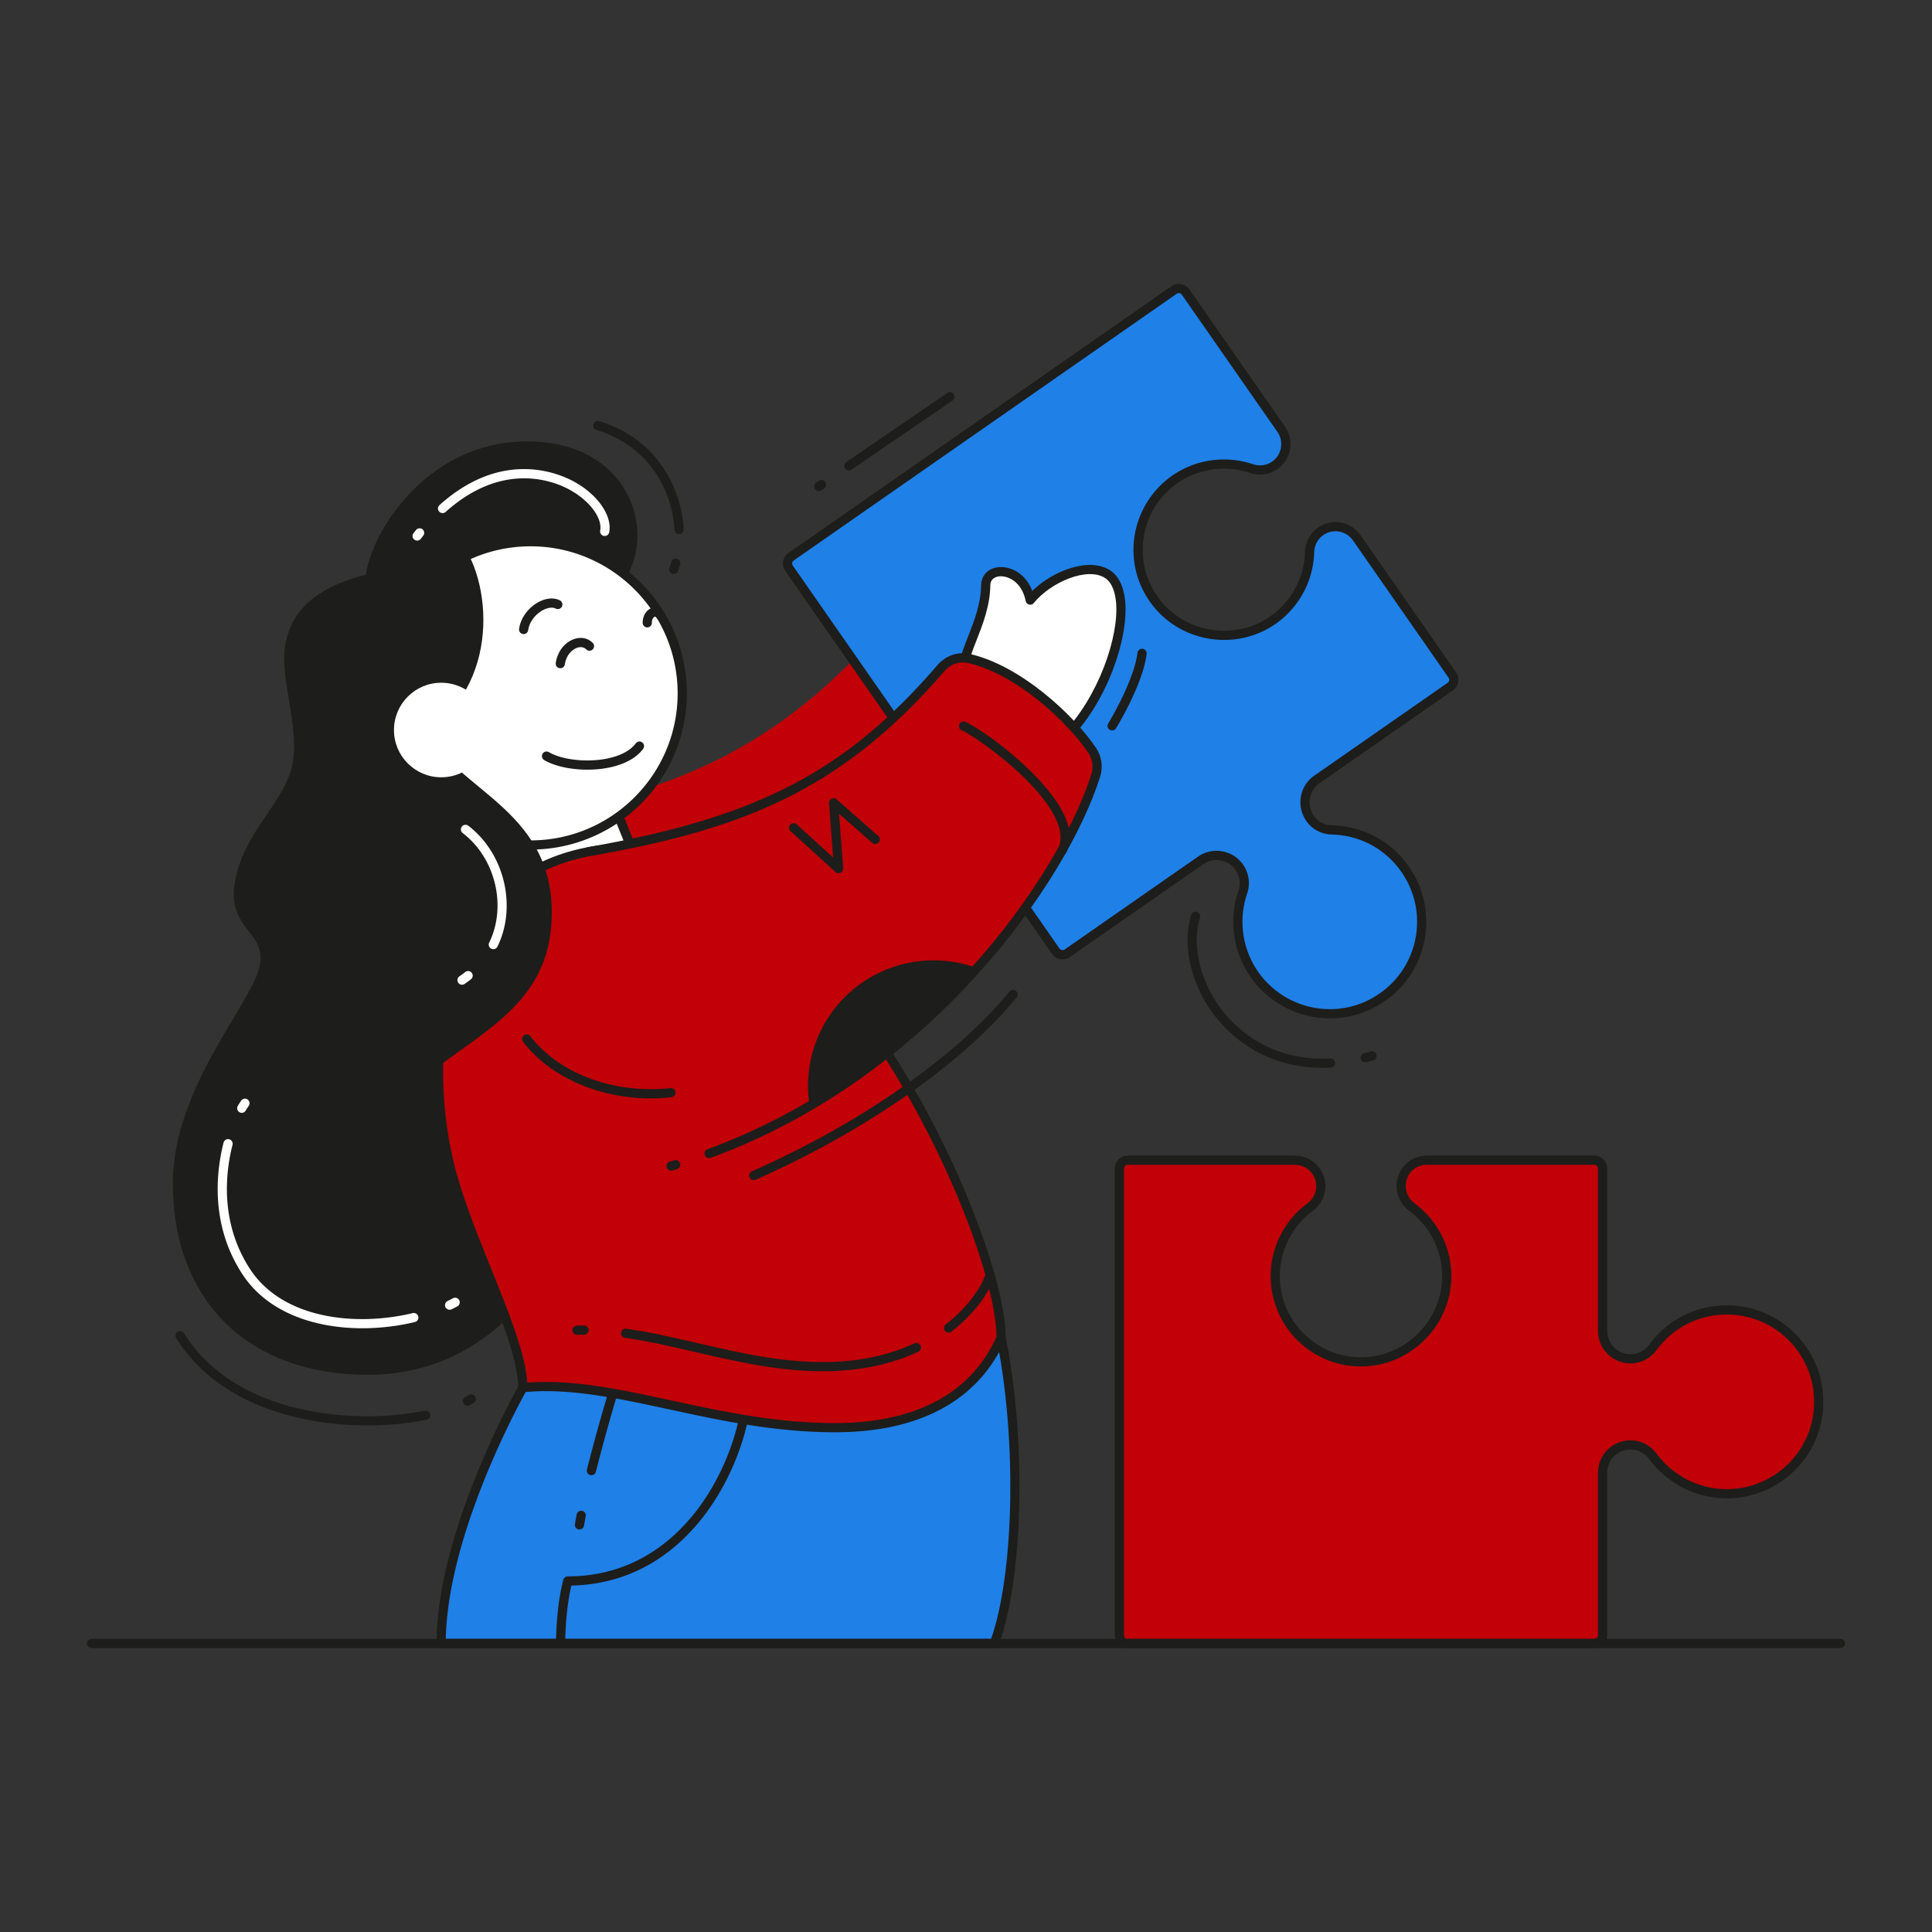 <svg xmlns="http://www.w3.org/2000/svg" version="1.1" xmlns:xlink="http://www.w3.org/1999/xlink" width="512" height="512" x="0" y="0" viewBox="0 0 4000 4000" style="enable-background:new 0 0 512 512" xml:space="preserve" fill-rule="evenodd" class=""><rect x="0" y="0" width="4000" height="4000" fill="#333333" stroke="none"/><g><g fill-rule="nonzero"><path fill="#1d1d1b" d="M1275.25 1222.1c93.11-93.14 43.73-308.22-184.01-308.22-209.36 0-323.68 191.88-333.52 276.01-128.77 32.21-157.03 95.56-166.75 142.61-14.35 69.57 33.35 179.39 12.64 257.59s-101.46 135.75-117.8 239.24c-15.59 98.32 72.92 100.28 49.91 178.48s-177.87 250.94-177.87 441.54c0 246.1 158.83 397.04 403.44 397.04 431.94 0 511.35-593.97 511.35-593.97l-213.61-754.32z" opacity="1" data-original="#1d1d1b" class=""></path><path fill="#1f80e8" d="M913.4 3402.62c0-234.61 169.05-529.59 169.05-529.59l845.19-165.6 145 62.12c44.79 220.78 34.44 501.98-13.79 633.07z" opacity="1" data-original="#36a9e1" class=""></path><path fill="#1d1d1b" d="M923 3393.08h1129.05c47.71-137.08 53.23-410.23 12.24-616.76l-137.68-58.98-837.98 164.2c-19.16 34.53-161.43 297.99-165.63 511.54zm1135.85 19.07H913.4c-5.24 0-9.53-4.28-9.53-9.53 0-234.42 168.64-531.36 170.32-534.31 1.36-2.39 3.66-4.1 6.36-4.63l845.32-165.59c1.89-.38 3.88-.16 5.56.59l144.88 62.11a9.39 9.39 0 0 1 5.65 6.86c43.32 213.18 36.93 499.5-14.22 638.26a9.45 9.45 0 0 1-8.89 6.24z" opacity="1" data-original="#1d1d1b" class=""></path><path fill="#c10007" d="M1049.06 1687.36c504.28-40.8 715.28-303.02 878.58-510.02 162.18 55.19 217.4 106.93 258.83 200.1-155.23 351.91-607.2 864.23-1028.18 988.43-75.84-207-109.23-678.51-109.23-678.51z" opacity="1" data-original="#ff4863" class=""></path><path fill="#ffffff" d="M1250.25 1617.92c27.61 60.78 66.34 162.96 88.42 212.65 22.05 49.72-209.88 80.09-251.28 11.05-41.43-69.04-129.85-276.15-129.85-276.15z" opacity="1" data-original="#ffffff"></path><path fill="#1d1d1b" d="M973.34 1577.98c21.65 50.1 88.3 202.28 122.18 258.74 27.21 45.43 165.1 43.69 219.49 15.47 6.89-3.61 18.1-10.69 14.96-17.74-10.03-22.42-23.23-55.34-37.36-90.19-16.83-41.8-34.19-84.97-48.94-117.83zm232.65 313.61c-53.85 0-107.33-12.54-126.77-45.06-41.34-68.79-126.81-268.86-130.47-277.34-1.37-3.2-.84-6.92 1.37-9.66 2.2-2.76 5.65-4.03 9.09-3.45l292.72 52.49c3.13.53 5.74 2.58 7.02 5.44 15.37 33.72 33.66 79.16 51.37 123.11 14 34.72 27.17 67.48 37.02 89.6 3.26 7.36 7.54 26.21-23.55 42.39-25.93 13.45-72.08 22.48-117.8 22.48z" opacity="1" data-original="#1d1d1b" class=""></path><path fill="#ffffff" d="M1098.57 1121.56c-173.46 0-313.96 140.57-313.96 313.96s140.5 313.96 313.96 313.96c173.33 0 313.95-140.57 313.95-313.96s-140.62-313.96-313.95-313.96z" opacity="1" data-original="#ffffff"></path><path fill="#1d1d1b" d="M1098.57 1131.07c-167.93 0-304.46 136.59-304.46 304.45 0 167.87 136.53 304.42 304.46 304.42 167.8 0 304.42-136.55 304.42-304.42 0-167.86-136.62-304.45-304.42-304.45zm0 627.91c-178.39 0-323.49-145.1-323.49-323.46 0-178.39 145.1-323.49 323.49-323.49 178.36 0 323.46 145.1 323.46 323.49 0 178.36-145.1 323.46-323.46 323.46zM1160.59 3412.15c-5.22 0-9.5-4.28-9.5-9.53 0-3.08.21-76.06 15.25-131.87 1.18-4.16 4.93-7.02 9.22-7.02 253.49 0 363.12-265.57 363.12-401.04 0-5.25 4.28-9.53 9.53-9.53 5.22 0 9.51 4.28 9.51 9.53 0 140.56-113.3 414.92-374.74 420.02-12.64 52.45-12.86 119.22-12.86 119.91a9.49 9.49 0 0 1-9.53 9.53zM1224.54 3054.31c-.84 0-1.59-.09-2.43-.31-5.12-1.27-8.17-6.46-6.89-11.55 21.86-86.99 48.94-177.03 54.91-193.4 1.77-4.96 7.33-7.48 12.23-5.65 4.94 1.83 7.43 7.3 5.66 12.24-5.75 15.62-32.96 106.49-54.29 191.47-1.15 4.31-5.03 7.2-9.19 7.2zM1199.72 3166.64c-.53 0-1.05-.06-1.55-.15-5.25-.87-8.7-5.81-7.86-11 1.15-6.33 2.3-13.01 3.66-19.93 1.06-5.16 5.97-8.54 11.19-7.52 5.12.99 8.6 6.03 7.54 11.18-1.36 6.77-2.51 13.26-3.57 19.47-.84 4.66-4.78 7.95-9.41 7.95z" opacity="1" data-original="#1d1d1b" class=""></path><path fill="#c10007" d="M1219.29 1763.27c-321.47 60.96-345.67 434.55-285.2 661.27 41.43 155.25 148.36 348.46 148.36 448.49 186.34-18.98 395.01 82.8 646.86 82.8 144.04 0 281.41-45.37 343.33-186.28 0-224.26-397.22-1092.78-853.35-1006.28z" opacity="1" data-original="#ff4863" class=""></path><path fill="#1d1d1b" d="M1130.37 2861.17c82.24 0 168.95 18.73 259.76 38.32 106.71 23.01 216.97 46.84 339.18 46.84 116.02 0 267.71-31.09 333.71-178.77-1.56-165.5-204.92-645.74-482.79-875.81-121.99-101.09-242.93-141.16-359.14-119.14l-1.8-9.34 1.8 9.34c-100.78 19.1-178.3 70.81-230.38 153.74-93.11 148.01-83.7 359.58-47.4 495.73 17.27 64.63 45.94 135.91 73.64 204.82 36.43 90.41 70.94 176.07 74.69 235.76 12.77-1.03 25.65-1.49 38.73-1.49zm598.94 104.19c-124.29 0-235.51-24-343.16-47.23-107.54-23.2-209.13-45.16-302.77-35.63-2.61.28-5.31-.59-7.33-2.39a9.685 9.685 0 0 1-3.11-7.08c0-56.18-35.8-144.97-73.66-238.98-27.92-69.48-56.93-141.31-74.38-207.06-37.33-139.88-46.65-357.56 49.69-510.8 55.03-87.58 136.84-142.18 242.93-162.27 122.17-23.17 248.24 18.26 374.95 123.14 282.87 234.33 489.71 725.8 489.71 892.49 0 1.3-.31 2.61-.84 3.82-55.13 125.62-176.9 191.99-352.03 191.99z" opacity="1" data-original="#1d1d1b" class=""></path><path fill="#1f80e8" d="M2919.51 1816.13c-34.82-62.18-97.58-96.34-162.03-97.87-17.7-.4-34.22-8.63-44.38-23.1l-.93-1.43c-18.2-26.06-11.71-61.83 14.26-79.94l276.06-192.31c7.86-5.43 9.73-16.18 4.29-24l-197.83-284.12c-16.96-24.28-50.32-30.27-74.61-13.35-14.22 9.88-22.48 26-23.01 43.26-1.55 56.28-29.81 111.06-81.27 144.23-75.97 49.04-178.89 32.21-235.08-38.66-64.22-81.03-46.14-198.12 37.46-256.32 48.01-33.45 106.71-39.88 158.27-22.52 16.33 5.54 34.32 3.39 48.54-6.52 24.29-16.89 30.25-50.31 13.29-74.6l-197.83-284.11c-5.44-7.82-16.21-9.75-24.07-4.28l-792.67 552.1c-7.86 5.44-9.72 16.18-4.29 24.01l552.07 792.7c5.53 7.83 16.21 9.75 24.07 4.28l276.07-192.27c26.06-18.14 61.83-11.71 79.91 14.32 10.37 14.81 13.32 33.73 7.45 50.78-19.16 55.49-12.45 119.01 23.64 170.84 64.25 92.15 195.22 110.07 282.15 33.92 66.74-58.48 83.79-157.59 40.47-235.04z" opacity="1" data-original="#36a9e1" class=""></path><path fill="#1d1d1b" d="M2518.62 1761.5c21.15 0 42.09 10 55.04 28.66 12.14 17.46 15.37 39.66 8.57 59.35-18.7 54.48-10.34 115.13 22.51 162.31 29.38 42.14 75.41 69.88 126.47 76.12 51.8 6.33 102.02-9.29 141.56-43.92 63.51-55.62 79.72-149.51 38.39-223.23-31.69-56.72-89.23-91.47-153.99-92.99-20.93-.5-40.4-10.65-51.89-27.21l-.93-1.39c-21.15-30.32-13.61-72.15 16.61-93.24l276.1-192.27a7.67 7.67 0 0 0 1.89-10.78l-197.83-284.11c-13.92-19.91-41.43-24.85-61.34-10.96-11.58 8.07-18.51 21.05-18.91 35.68-1.77 61.68-33.79 118.49-85.57 151.96-79.94 51.59-188.73 33.7-247.74-40.71-32.64-41.06-46.36-92.09-38.82-143.7 7.55-50.91 36-96.96 78.23-126.37 48.45-33.7 110.72-42.58 166.78-23.73 13.91 4.69 28.45 2.76 40.06-5.28 19.88-13.88 24.82-41.43 11-61.37l-197.93-284.11c-1.15-1.68-2.95-2.79-4.94-3.2-2.08-.34-4.07.12-5.87 1.3l-792.67 552.08c-1.68 1.18-2.82 2.95-3.13 5-.41 2.02.09 4.06 1.24 5.77l552.07 792.7c1.27 1.68 2.95 2.8 5.03 3.17 1.99.34 4.07-.09 5.75-1.27l276.09-192.27a66.82 66.82 0 0 1 38.17-11.99zm235.07 346.87c-8.13 0-16.39-.49-24.78-1.52-56.37-6.89-107.33-37.58-139.75-84.16-36.31-52.15-45.63-119.2-24.91-179.36 4.81-13.97 2.51-29.78-6.28-42.27-15.06-21.67-44.97-27.02-66.64-11.92l-276.07 192.27c-5.87 4.1-12.98 5.65-20 4.38-7.12-1.24-13.17-5.19-17.27-11.05l-552.17-792.71c-4.07-5.87-5.65-12.98-4.37-20.03 1.24-7.02 5.21-13.17 11.08-17.24l792.67-552.1c5.88-4.1 12.99-5.65 20.1-4.38 7.02 1.24 13.2 5.19 17.27 11.06l197.83 284.08c9.63 13.85 13.26 30.62 10.34 47.2-2.92 16.62-12.24 31.06-26.03 40.69-16.33 11.37-37.67 14.29-57.02 7.73-50.34-16.95-106.4-8.97-149.82 21.31-38.51 26.77-63.41 67.08-70.18 113.48-6.81 46.34 5.52 92.21 34.72 129.07 53.04 66.84 150.75 82.93 222.52 36.59a168.174 168.174 0 0 0 76.9-136.5c.62-20.43 10.65-39.41 27.08-50.77 13.82-9.66 30.56-13.33 47.21-10.35 16.52 2.98 30.93 12.21 40.68 26.06l197.84 284.11c8.48 12.11 5.43 28.82-6.71 37.27l-276.07 192.28c-21.67 15.09-27.02 45-11.92 66.7l1.02 1.4c8.17 11.77 21.55 18.7 36.74 19.07 71.43 1.68 135.04 40.06 170.1 102.74 45.62 81.52 27.83 185.35-42.49 246.84-37.33 32.7-83.26 50.03-131.62 50.03z" opacity="1" data-original="#1d1d1b" class=""></path><path fill="#ffffff" d="M1990.93 1397.82c4.51-55.5 48.88-113.18 49.91-186.41.65-42.14 77.74-39.94 92.09 31.06 37.76-46.59 119.75-81.15 160.87-53.23 62.15 42.14 11.12 239.64-90.9 340.57-119.88 6.65-211.97-131.99-211.97-131.99z" opacity="1" data-original="#ffffff"></path><path fill="#1d1d1b" d="M2000.78 1395.21c13.29 18.76 96.15 128.45 197.93 125.25 75.12-76.21 118.54-202.4 111.96-273.77-1.59-16.8-6.71-39.03-22.18-49.56-36.43-24.73-113.11 8.13-148.14 51.33-2.3 2.89-6.09 4.17-9.63 3.26-3.67-.87-6.4-3.72-7.11-7.32-8.17-40.47-37.15-52.71-54.32-51.16-5.53.53-18.6 3.36-18.91 18.33-.62 42.58-15.38 80.37-28.45 113.7-9.63 24.56-18.76 47.83-21.15 69.94zm193.54 144.38c-119.25 0-207.55-130.81-211.34-136.52-1.15-1.77-1.68-3.89-1.55-6.03 2.08-25.9 12.14-51.56 22.7-78.7 13.08-33.38 26.55-67.92 27.21-107.05.31-20.16 14.84-35.03 36.18-37.02 26.06-2.39 56.18 13.85 69.78 49.25 44.04-43.38 119.79-70.71 161.84-42.17 17.18 11.64 27.74 33.63 30.47 63.57 7.08 76.22-36.83 209.39-120 291.66-1.68 1.65-3.89 2.64-6.18 2.77-3.05.15-6.06.24-9.11.24z" opacity="1" data-original="#1d1d1b" class=""></path><path fill="#c10007" d="M1219.29 1763.27c329.85-57.86 525.17-143.67 729.09-380.27 14.23-16.55 36.4-24.53 57.74-19.69 101.28 23.08 209.32 122.18 255.04 190.17 10.28 15.31 13.11 34.34 7.42 51.89-74.26 234.79-380.7 662.61-879.07 808.79-257.68-257.58-170.22-650.89-170.22-650.89zM3594.41 2713.02c-70.84-6.98-134.73 25-172.83 77.06-10.47 14.25-26.68 23.14-44.35 23.14h-1.68c-31.8 0-57.42-25.72-57.42-57.43v-336.44c0-9.51-7.74-17.24-17.27-17.24h-347.13c-29.07 0-52.73 23.61-52.73 52.71 0 17.17 7.76 33.69 21.59 43.85 45.68 33.45 74.87 88.23 72.7 149.69-3.17 90.41-75.87 165.26-166.16 170.85-103.14 6.43-188.92-75.38-188.92-177.21 0-58.95 28.76-111.16 73.02-143.46 13.6-9.93 21.46-25.99 21.46-42.86 0-29.59-24.07-53.57-53.7-53.57h-346.16c-9.54 0-17.27 7.73-17.27 17.24v966.03c0 9.54 7.73 17.24 17.27 17.24h966.03c9.53 0 17.27-7.7 17.27-17.24v-336.44c0-31.71 25.62-57.43 57.42-57.43 17.98 0 35.25 8.36 45.81 22.96 34.66 47.39 90.62 78.17 153.8 78.17 112.27 0 201.81-97.21 189.04-212.09-9.81-88.24-81.4-158.8-169.79-167.53z" opacity="1" data-original="#ff4863" class=""></path><path fill="#1d1d1b" d="M2334.83 2411.65c-4.29 0-7.74 3.44-7.74 7.7v966.03c0 4.25 3.45 7.7 7.74 7.7h966.03c4.19 0 7.64-3.45 7.64-7.7v-336.44c0-36.93 30.13-66.96 67.05-66.96 21.24 0 41.21 10.03 53.57 26.86 34.01 46.53 88.52 74.29 146.04 74.29 51.36 0 100.44-21.99 134.75-60.28 34.73-38.82 50.66-88.98 44.88-141.28-9.41-83.89-77.21-150.78-161.31-159.04-64.57-6.4-126.06 20.96-164.26 73.17-12.33 16.92-31.8 27.05-51.99 27.05h-1.68c-36.92 0-67.05-30.03-67.05-66.96v-336.44c0-4.26-3.45-7.7-7.64-7.7h-347.13c-23.85 0-43.2 19.34-43.2 43.17 0 14.53 6.59 28.04 17.67 36.15 50.13 36.67 78.8 95.65 76.59 157.74-3.35 95.03-80.25 174.1-175.03 180-52.31 3.3-102-14.63-140.07-50.34-37.46-35.22-59.01-84.94-59.01-136.37 0-59.51 28.79-116.03 76.89-151.16 11-8.01 17.58-21.15 17.58-35.16 0-24.28-19.78-44.03-44.16-44.03zm966.03 1000.5h-966.03c-14.75 0-26.8-12.02-26.8-26.77v-966.03c0-14.75 12.05-26.77 26.8-26.77h346.16c34.85 0 63.2 28.32 63.2 63.1 0 20.1-9.5 38.98-25.31 50.53-43.32 31.59-69.17 82.34-69.17 135.79 0 46.86 18.86 90.37 53.05 122.49 34.1 32.08 78.89 48.13 125.88 45.21 85.12-5.27 154.07-76.3 157.11-161.68 1.99-55.75-23.76-108.73-68.85-141.68-15.9-11.68-25.41-30.93-25.41-51.52 0-34.32 27.93-62.24 62.24-62.24h347.13c14.75 0 26.77 12.02 26.77 26.77v336.44c0 26.4 21.46 47.89 47.92 47.89h1.68c14.35 0 27.73-7.02 36.62-19.22 42.26-57.71 110.06-87.99 181.49-80.91 93.02 9.13 168.02 83.14 178.39 175.94 6.37 57.73-11.21 113.17-49.59 156.06-37.86 42.33-92.18 66.65-148.98 66.65-63.61 0-123.86-30.71-161.41-82.11-8.69-11.93-23.01-19.04-38.2-19.04-26.46 0-47.92 21.49-47.92 47.89v336.44c0 14.75-12.02 26.77-26.77 26.77zM885.76 1514.87c160.51-113.29 125.97-335.82 58.7-403.09-188.61 138.02-247.3 488.19-233.52 612.39 13.82 124.19 29.94 563.5 59.85 650.92 71.25-204.73 350.04-219.39 370.23-455.42 20.72-241.5-197.71-280.6-255.26-404.8zM1963.85 2759.05c-2.83 0-5.65-1.27-7.55-3.69-3.23-4.17-2.39-10.16 1.81-13.39 48.32-37.36 74.9-79.97 82.86-105.07 1.55-5 6.98-7.79 11.92-6.21 5.03 1.62 7.83 6.96 6.27 11.99-9.31 29.04-37.57 74.35-89.44 114.38-1.8 1.37-3.76 1.99-5.87 1.99zM1702.94 2839.09c-91.12 0-177.96-20.1-262.37-39.63-50.65-11.71-98.45-22.77-146.59-29.6-5.22-.74-8.79-5.56-8.05-10.78.72-5.18 5.53-8.85 10.78-8.07 48.86 6.89 97.09 18.07 148.14 29.87 95.63 22.12 194.36 44.97 297.63 37.8 55.12-3.82 105.87-16.4 150.74-37.39 4.73-2.18 10.47-.16 12.68 4.63 2.2 4.75.09 10.43-4.6 12.67-47.08 21.95-100.03 35.12-157.58 39.1-13.7.96-27.27 1.4-40.78 1.4zM1194.6 2763.55c-5.22 0-9.41-4.09-9.51-9.25-.21-5.28 3.98-9.66 9.19-9.81 4.91-.16 9.82-.22 14.85-.22 5.25 0 9.54 4.25 9.54 9.53 0 5.25-4.29 9.54-9.54 9.54-4.78 0-9.5.06-14.32.21h-.21zM1672.91 2248.19c0 14.23 1.14 28.2 3.35 41.84 138.39-80.78 254.64-181.72 347.31-285.42-28.23-10.53-58.88-16.33-90.78-16.33-143.54 0-259.88 116.37-259.88 259.91z" opacity="1" data-original="#1d1d1b" class=""></path><path fill="#ffffff" d="M913.5 1413.53c-54.1 0-97.83 43.82-97.83 97.89 0 54.05 43.73 97.87 97.83 97.87 54.07 0 97.92-43.82 97.92-97.87 0-54.07-43.85-97.89-97.92-97.89z" opacity="1" data-original="#ffffff"></path><path fill="#1d1d1b" d="M1736.2 1807.86c-2.3 0-4.6-.83-6.4-2.45l-93.08-84.54c-3.97-3.54-4.28-9.56-.74-13.44 3.54-3.92 9.63-4.2 13.51-.69l75.41 68.48-8.57-112.42c-.22-3.88 1.89-7.55 5.34-9.26 3.44-1.74 7.64-1.21 10.46 1.4l86.31 75.87c3.98 3.48 4.29 9.51.84 13.45s-9.53 4.35-13.51.87l-68.64-60.44 8.6 112.93a9.414 9.414 0 0 1-5.34 9.28c-1.27.65-2.73.96-4.19.96zM2199.14 1770.5c-1.46 0-2.92-.34-4.29-.99-4.72-2.33-6.61-8.08-4.28-12.77 7.2-14.5 6.89-32.2-.97-52.64-32.42-85-175-182.64-198.14-191.9-4.91-1.96-7.3-7.48-5.31-12.39 1.99-4.88 7.42-7.24 12.33-5.31 32.2 12.86 175.44 114.97 209.01 202.83 9.75 25.59 9.85 48.42.13 67.86-1.68 3.36-5.03 5.31-8.48 5.31zM1160.09 1383.5c-.43 0-.96-.03-1.36-.09-5.25-.75-8.79-5.56-8.08-10.78 3.35-23.51 18.42-42.98 38.51-49.69 14.23-4.75 28.14-1.8 37.98 8.07a9.465 9.465 0 0 1 0 13.48c-3.66 3.73-9.72 3.73-13.38 0-6.4-6.3-14.35-4.84-18.64-3.44-10.77 3.6-22.92 15.62-25.62 34.28-.65 4.75-4.72 8.17-9.41 8.17zM1084.12 1312.78c-.4 0-.83-.03-1.36-.09-5.12-.74-8.79-5.56-8.05-10.78 3.24-22.54 19.26-44.41 40.91-55.74 15.46-8.11 31.37-9.29 43.51-3.2 4.72 2.36 6.61 8.1 4.28 12.79-2.39 4.72-8.04 6.62-12.76 4.26-6.68-3.33-16.21-2.21-26.24 3.04-16.34 8.57-28.45 24.88-30.87 41.55-.63 4.76-4.72 8.17-9.42 8.17zM1340.13 1298.99c-5.12 0-9.41-4.13-9.53-9.31-.32-14.26 7.64-27.24 18.94-30.88 9.94-3.22 20.09 1.12 27.21 11.56 2.92 4.35 1.77 10.28-2.52 13.26-4.41 2.95-10.25 1.83-13.29-2.52-.53-.8-3.45-4.84-5.53-4.16-2.52.78-5.99 5.59-5.78 12.3.13 5.25-4.06 9.63-9.31 9.75h-.19zM1216.15 1593.54c-34.63 0-68.2-7.33-89.44-19.88-4.51-2.7-5.97-8.54-3.36-13.07 2.73-4.51 8.57-6 13.08-3.33 42.39 25.1 147.21 25.59 179.85-18.19 3.14-4.23 9.1-5.1 13.39-1.93 4.16 3.14 4.99 9.1 1.89 13.32-22.61 30.35-69.79 43.08-115.41 43.08zM1389.51 2423.7c-4.19 0-7.95-2.71-9.22-6.84-1.46-5.06 1.46-10.34 6.49-11.83l9.22-2.73c5.1-1.52 10.34 1.3 11.93 6.36 1.55 5.04-1.37 10.35-6.4 11.87l-9.41 2.79c-.84.28-1.77.38-2.61.38z" opacity="1" data-original="#1d1d1b" class=""></path><path fill="#1d1d1b" d="M1468.18 2397.8c-3.88 0-7.55-2.4-9.01-6.28-1.77-4.94.75-10.4 5.65-12.2 452.38-165.79 727.52-564.47 794.79-776.84 4.59-14.78 2.3-30.71-6.37-43.66-42.61-63.45-148.14-163.18-249.33-186.22-17.45-3.97-36.08 2.36-48.32 16.62-217.31 252.12-425.89 329.26-734.63 383.43-5.21.93-10.15-2.55-11.08-7.74-.84-5.19 2.6-10.12 7.73-11.02 351.01-61.59 533.56-156.72 723.54-377.13 16.83-19.6 42.58-28.29 67.05-22.73 106.18 24.19 216.47 128.08 260.82 194.17 12.02 17.79 15.15 39.69 8.69 60.03-68.32 215.81-347.65 620.86-806.3 788.97-1.03.41-2.2.6-3.23.6zM3810.54 3412.15H189.56c-5.35 0-9.63-4.28-9.63-9.53s4.28-9.54 9.63-9.54h3620.98c5.24 0 9.53 4.29 9.53 9.54s-4.29 9.53-9.53 9.53z" opacity="1" data-original="#1d1d1b" class=""></path><path fill="#ffffff" d="M500.56 2304.03c-1.55 0-3.23-.4-4.69-1.3-4.62-2.58-6.18-8.42-3.57-12.98 2.42-4.17 4.82-7.92 7.11-11.12 3.05-4.29 9.01-5.28 13.3-2.24 4.28 3.08 5.22 9.04 2.2 13.33-1.99 2.7-3.97 5.9-6.09 9.53-1.77 3.04-5 4.78-8.26 4.78zM750.29 2750.01c-97.7 0-195.53-31.71-247.96-111.18-68.51-104.01-54.07-215.82-39.44-273.21 1.37-5.09 6.62-8.2 11.62-6.86 5.15 1.3 8.16 6.49 6.92 11.58-13.91 54.35-27.61 160.13 36.84 257.99 67.27 101.96 217.27 118.86 336.22 90.31a9.55 9.55 0 0 1 11.49 7.06c1.15 5.12-1.96 10.25-7.11 11.49-34.51 8.26-71.56 12.82-108.58 12.82zM930.86 2711.66c-3.45 0-6.9-1.99-8.57-5.41-2.3-4.72-.22-10.4 4.5-12.7 3.76-1.83 7.42-3.7 10.97-5.62 4.59-2.51 10.37-.81 12.88 3.79 2.52 4.63.84 10.43-3.79 12.95-3.75 2.05-7.73 4.1-11.8 6.06-1.36.62-2.73.93-4.19.93zM863.71 1119.24c-2.11 0-4.19-.66-5.87-2.02a9.483 9.483 0 0 1-1.67-13.39c1.77-2.2 3.44-4.38 5.21-6.52 3.27-4.1 9.32-4.75 13.42-1.43 4.07 3.29 4.69 9.29 1.34 13.39-1.68 2.08-3.23 4.16-4.91 6.3-1.9 2.39-4.72 3.67-7.52 3.67zM1252.02 1109.7c-.62 0-1.15-.06-1.77-.16-5.12-.93-8.57-5.9-7.64-11.08 4.72-25.84-21.43-61.12-62.02-83.86-30.03-16.77-137.15-63.01-257.9 45.28a9.558 9.558 0 0 1-13.48-.74c-3.57-3.91-3.14-9.94.72-13.45 130.16-116.71 247.12-66.06 279.98-47.73 48.2 27.02 77.7 69.75 71.43 103.92a9.478 9.478 0 0 1-9.32 7.82zM956.61 2038.81c-3.05 0-6.09-1.46-7.86-4.16a9.463 9.463 0 0 1 2.42-13.24c4.16-2.89 8.26-5.87 12.02-8.91 4.19-3.26 10.15-2.61 13.38 1.52 3.36 4.1 2.61 10.09-1.46 13.39-4.19 3.32-8.57 6.58-13.2 9.72-1.55 1.12-3.41 1.68-5.3 1.68zM1021.36 1965.17c-1.37 0-2.83-.31-4.19-.96-4.73-2.3-6.71-8.02-4.29-12.74 36.84-75.5 12.76-175.07-54.94-226.71-4.16-3.2-5-9.16-1.77-13.36 3.14-4.19 9.22-5 13.42-1.8 74.56 56.96 101.15 166.87 60.34 250.23-1.68 3.38-5 5.34-8.57 5.34z" opacity="1" data-original="#ffffff"></path><g fill="#1d1d1b"><path d="M760.95 2951.17c-141.22 0-311.13-44.23-396.08-180.75-2.82-4.47-1.46-10.34 3.05-13.14 4.5-2.76 10.34-1.4 13.07 3.07 106.81 171.6 356.63 189.89 498.5 160.29 5.25-1.09 10.25 2.24 11.31 7.39 1.14 5.16-2.21 10.19-7.34 11.28-35.46 7.39-77.51 11.86-122.51 11.86zM967.79 2910.42c-3.45 0-6.71-1.83-8.48-5.06-2.39-4.66-.72-10.4 3.97-12.89 2.64-1.36 5.04-2.79 7.42-4.22 4.51-2.73 10.38-1.27 13.08 3.23 2.73 4.5 1.27 10.37-3.23 13.07-2.61 1.62-5.44 3.2-8.26 4.75-1.46.75-3.04 1.12-4.5 1.12zM1406.03 1105.88c-5.03 0-9.19-3.95-9.53-9.01-4.38-77.23-49.16-172.15-161.62-206.74-5.03-1.56-7.86-6.9-6.28-11.93 1.59-5.03 6.9-7.85 11.93-6.3 121.77 37.48 170.32 140.25 175.01 223.89.21 5.28-3.76 9.78-8.98 10.06-.22.03-.43.03-.53.03zM1394.94 1188.34c-1.14 0-2.2-.22-3.35-.59-4.9-1.83-7.42-7.3-5.65-12.24 1.46-3.91 2.83-7.98 3.98-12.17 1.36-5.04 6.58-8.02 11.7-6.62 5.03 1.43 8.08 6.68 6.62 11.77-1.28 4.66-2.73 9.19-4.41 13.61-1.37 3.82-5 6.24-8.89 6.24zM2302.59 1512.29c-1.65 0-3.32-.4-4.91-1.33-4.5-2.74-5.96-8.57-3.23-13.08 24.88-41.55 55.75-104.78 60.56-146.27.62-5.25 5.44-9.04 10.56-8.36 5.25.59 9.01 5.34 8.39 10.56-5.25 44.47-36.09 108.64-63.2 153.86-1.77 3.01-4.91 4.62-8.17 4.62zM1757.66 974.04c-3.04 0-6.09-1.46-7.95-4.16-2.95-4.35-1.8-10.28 2.52-13.26l209.1-143.02c4.29-2.98 10.25-1.86 13.2 2.49 3.02 4.35 1.87 10.28-2.51 13.23l-209.05 143.05c-1.64 1.11-3.54 1.67-5.31 1.67zM1695.08 1016.81c-3.04 0-5.96-1.46-7.83-4.16-3.04-4.35-1.89-10.25 2.49-13.23l5.78-3.98c4.38-2.98 10.24-1.86 13.26 2.45 2.95 4.35 1.89 10.28-2.49 13.27l-5.87 3.97c-1.55 1.12-3.44 1.68-5.34 1.68zM2826.43 2199.4c-4.19 0-8.07-2.86-9.22-7.17-1.25-5.13 1.89-10.31 6.92-11.59 4.6-1.15 9.2-2.39 13.92-3.75 5-1.43 10.25 1.46 11.7 6.52 1.46 5.03-1.45 10.34-6.49 11.8-4.81 1.4-9.62 2.7-14.44 3.91-.84.19-1.58.28-2.39.28zM2738.63 2210.8c-120.81 0-191.03-66.06-222.71-106.65-49.6-63.48-69.04-145.88-49.69-209.91 1.55-5.04 6.8-7.89 11.93-6.34 5 1.52 7.82 6.83 6.27 11.86-17.58 58.3.62 133.92 46.55 192.65 30.75 39.5 100.75 104.91 223.15 98.92 5.22-.22 9.72 3.82 10.06 9.06.19 5.25-3.88 9.73-9.13 10.01-5.53.24-11.09.4-16.43.4zM1560.54 2443.35c-3.66 0-7.11-2.14-8.66-5.68-2.21-4.81 0-10.46 4.78-12.58 224.2-98.91 423.62-238.02 533.34-372.12a9.556 9.556 0 0 1 13.42-1.34c4.07 3.33 4.6 9.32 1.34 13.42-111.53 136.31-313.52 277.4-540.34 377.47-1.27.56-2.6.83-3.88.83zM1347.46 2274.06c-107.37 0-208.08-43.76-264.57-117.14-3.18-4.17-2.43-10.16 1.77-13.36 4.16-3.2 10.15-2.42 13.38 1.74 59.85 77.89 173.76 120.07 290.01 107.52 5.12-.59 9.94 3.2 10.44 8.45.52 5.21-3.23 9.93-8.48 10.5a400.888 400.888 0 0 1-42.55 2.29z" fill="#1d1d1b" opacity="1" data-original="#1d1d1b" class=""></path></g></g></g></svg>